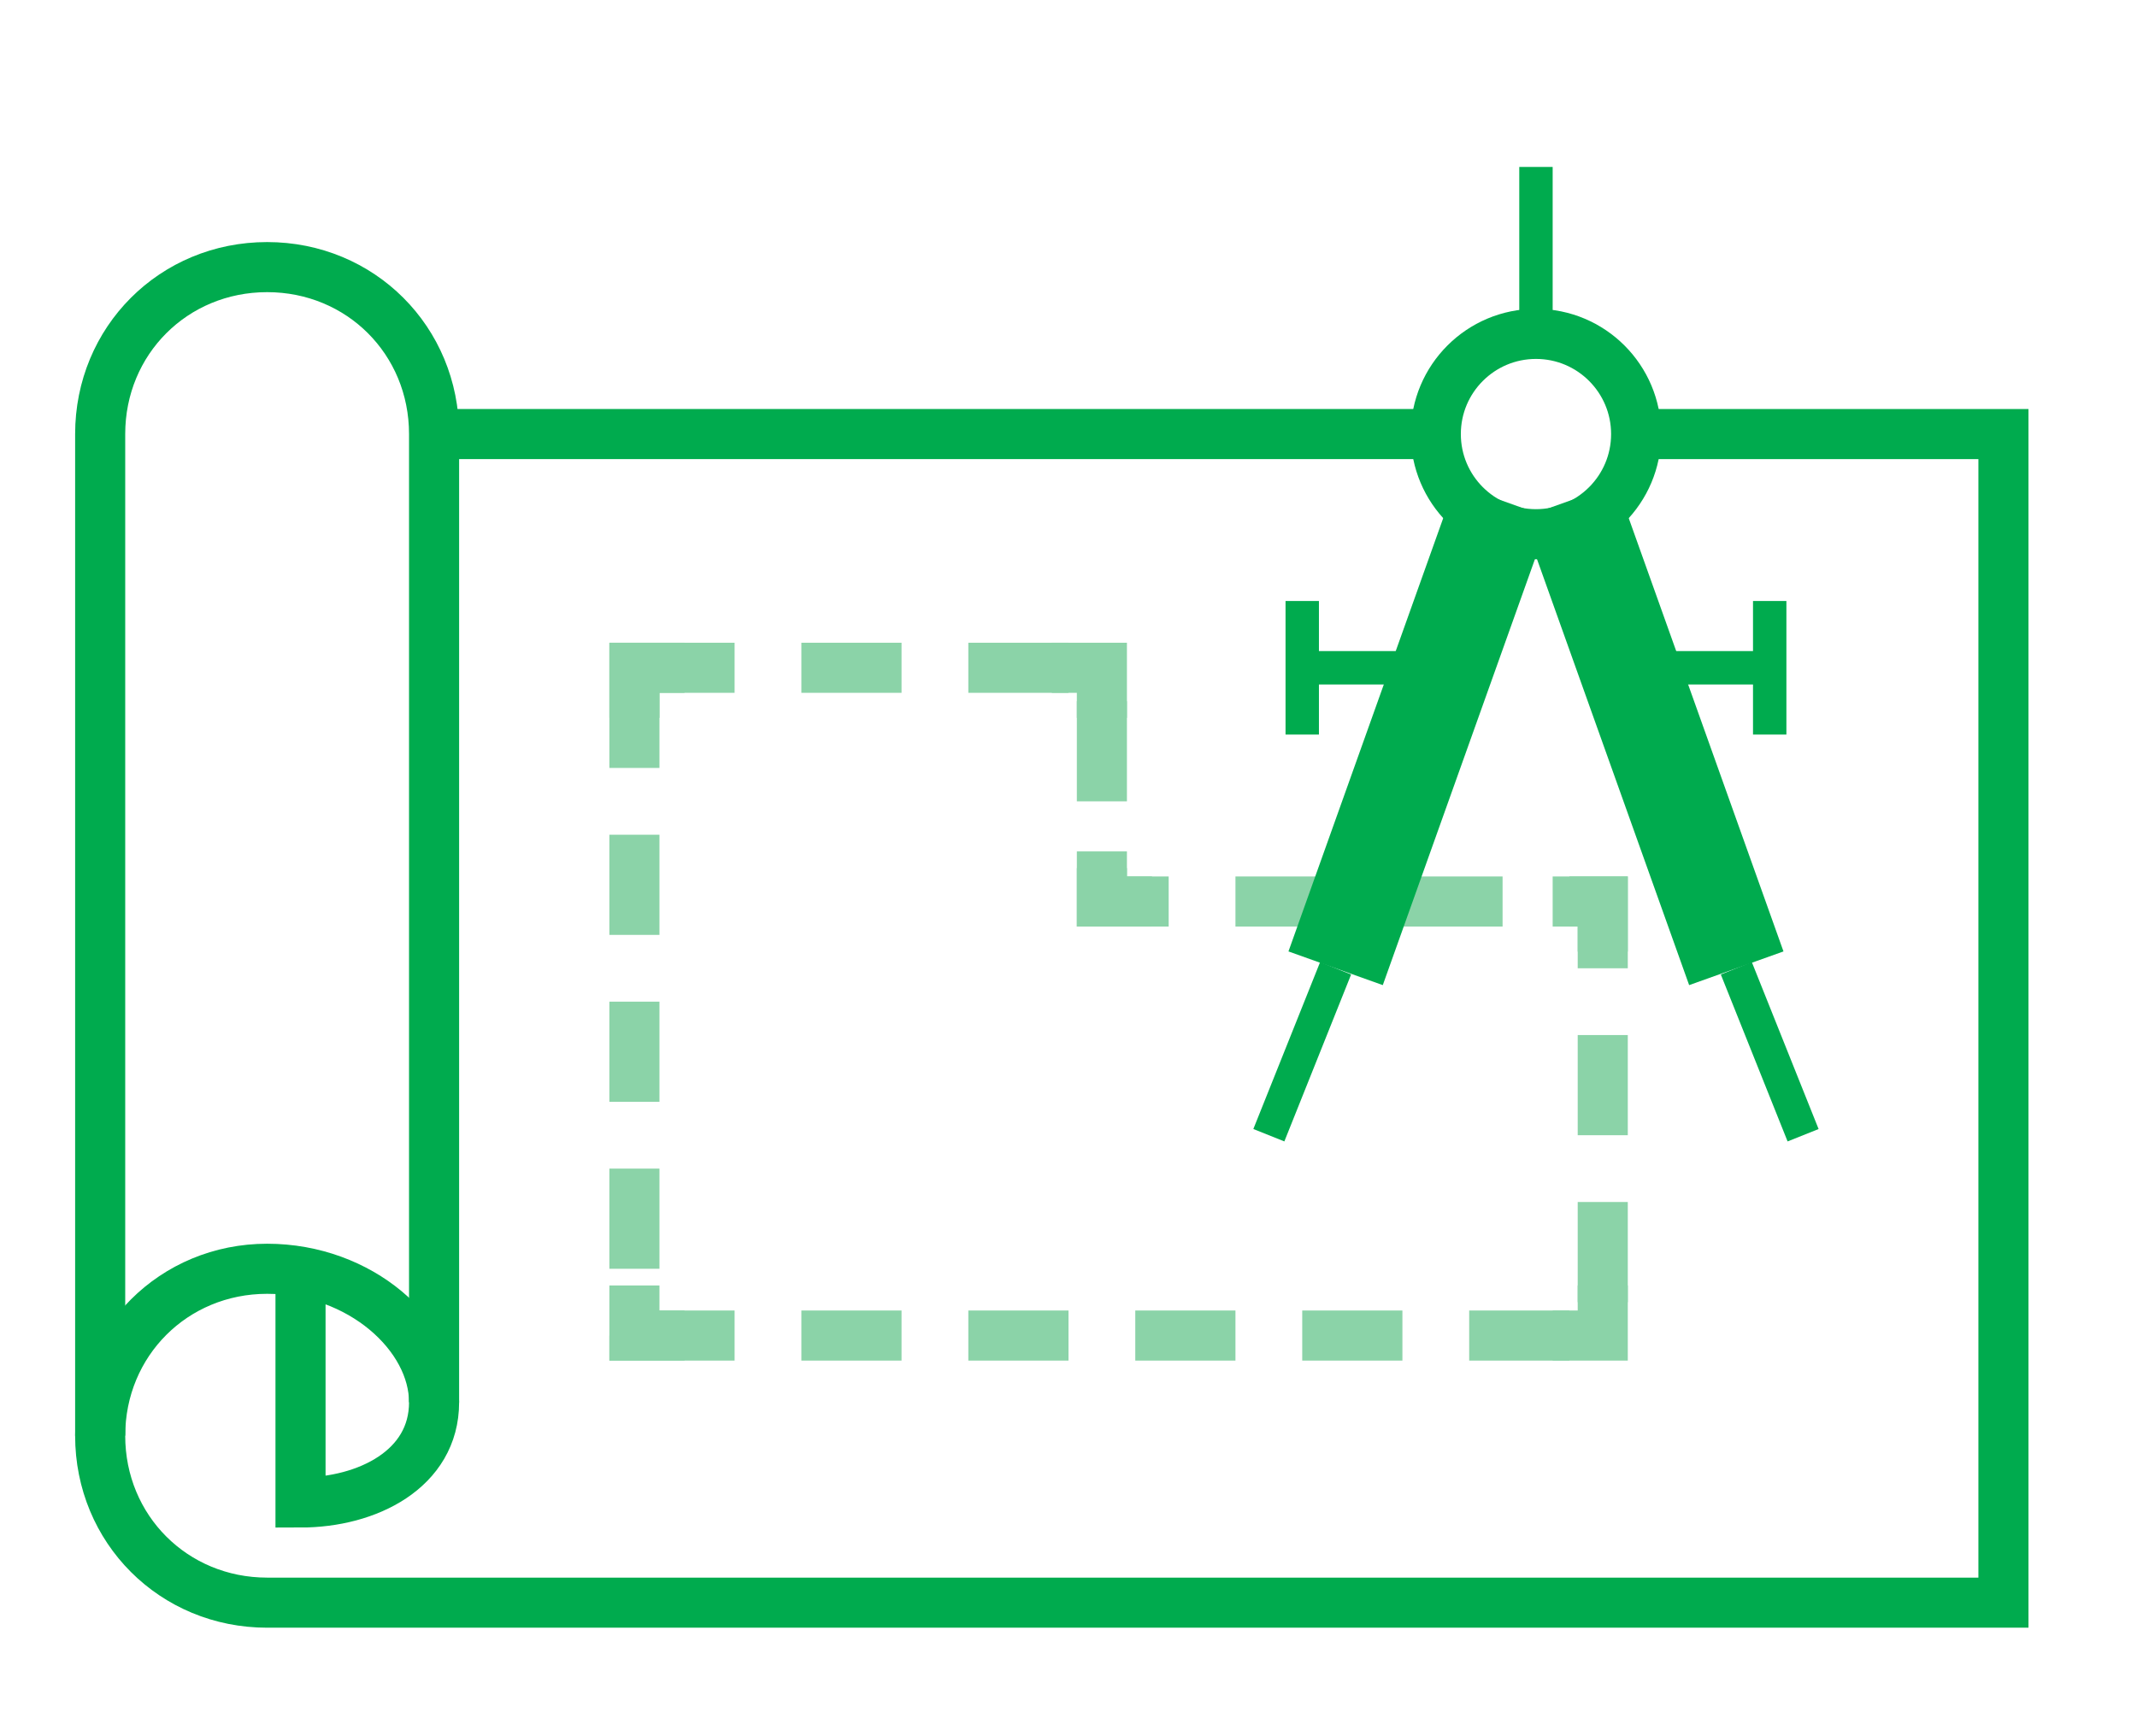 <?xml version="1.0" encoding="utf-8"?>
<svg version="1.1" xmlns="http://www.w3.org/2000/svg" xmlns:xlink="http://www.w3.org/1999/xlink" x="0px" y="0px"
	 viewBox="0 0 64 52" style="enable-background:new 0 0 64 52;" xml:space="preserve">
<style type="text/css">
	.st2{fill:none;stroke:#00AB4E;stroke-width:1.5;}
	.st4{fill:none;stroke:#8BD3A8;stroke-width:1.5;}
	.st6{fill:none;stroke:#8BD3A8;stroke-width:1.5;stroke-dasharray:3,2;}
	.st10{fill:none;stroke:#00AB4E;}
	.st11{fill:none;stroke:#00AB4E;stroke-width:3;}
</style>
<polyline class="st4" points="48,38.5 48,40 46.5,40"/>
<polyline class="st4" points="20.5,40 19,40 19,38.5"/>
<polygon class="st6" points="19,20 19,40 48,40 48,27 33,27 33,20 "/>
<polyline class="st4" points="19,21.5 19,20 20.5,20"/>
<polyline class="st4" points="31.5,20 33,20 33,21.5"/>
<polyline class="st4" points="33,25.5 33,27 34.5,27"/>
<polyline class="st4" points="46.5,27 48,27 48,28.5"/>
<line class="st9" x1="48" y1="30.2" x2="48" y2="37.7"/>
<path class="st2" d="M3,43V13c0-2.8,2.2-5,5-5s5,2.2,5,5v29"/>
<path class="st2" d="M9,38v7c2,0,4-1,4-3s-2.2-4-5-4s-5,2.2-5,5s2.2,5,5,5h52V13H49"/>
<circle class="st2" cx="46" cy="13" r="3"/>
<line class="st10" x1="46" y1="5" x2="46" y2="10"/>
<line class="st11" x1="45" y1="15" x2="40" y2="29"/>
<line class="st11" x1="47" y1="15" x2="52" y2="29"/>
<line class="st10" x1="42" y1="20" x2="39" y2="20"/>
<line class="st10" x1="39" y1="22" x2="39" y2="18"/>
<line class="st10" x1="53" y1="20" x2="50" y2="20"/>
<line class="st10" x1="53" y1="22" x2="53" y2="18"/>
<line class="st10" x1="38" y1="34" x2="40" y2="29"/>
<line class="st10" x1="54" y1="34" x2="52" y2="29"/>
<line class="st2" x1="43" y1="13" x2="13" y2="13"/>
</svg>
